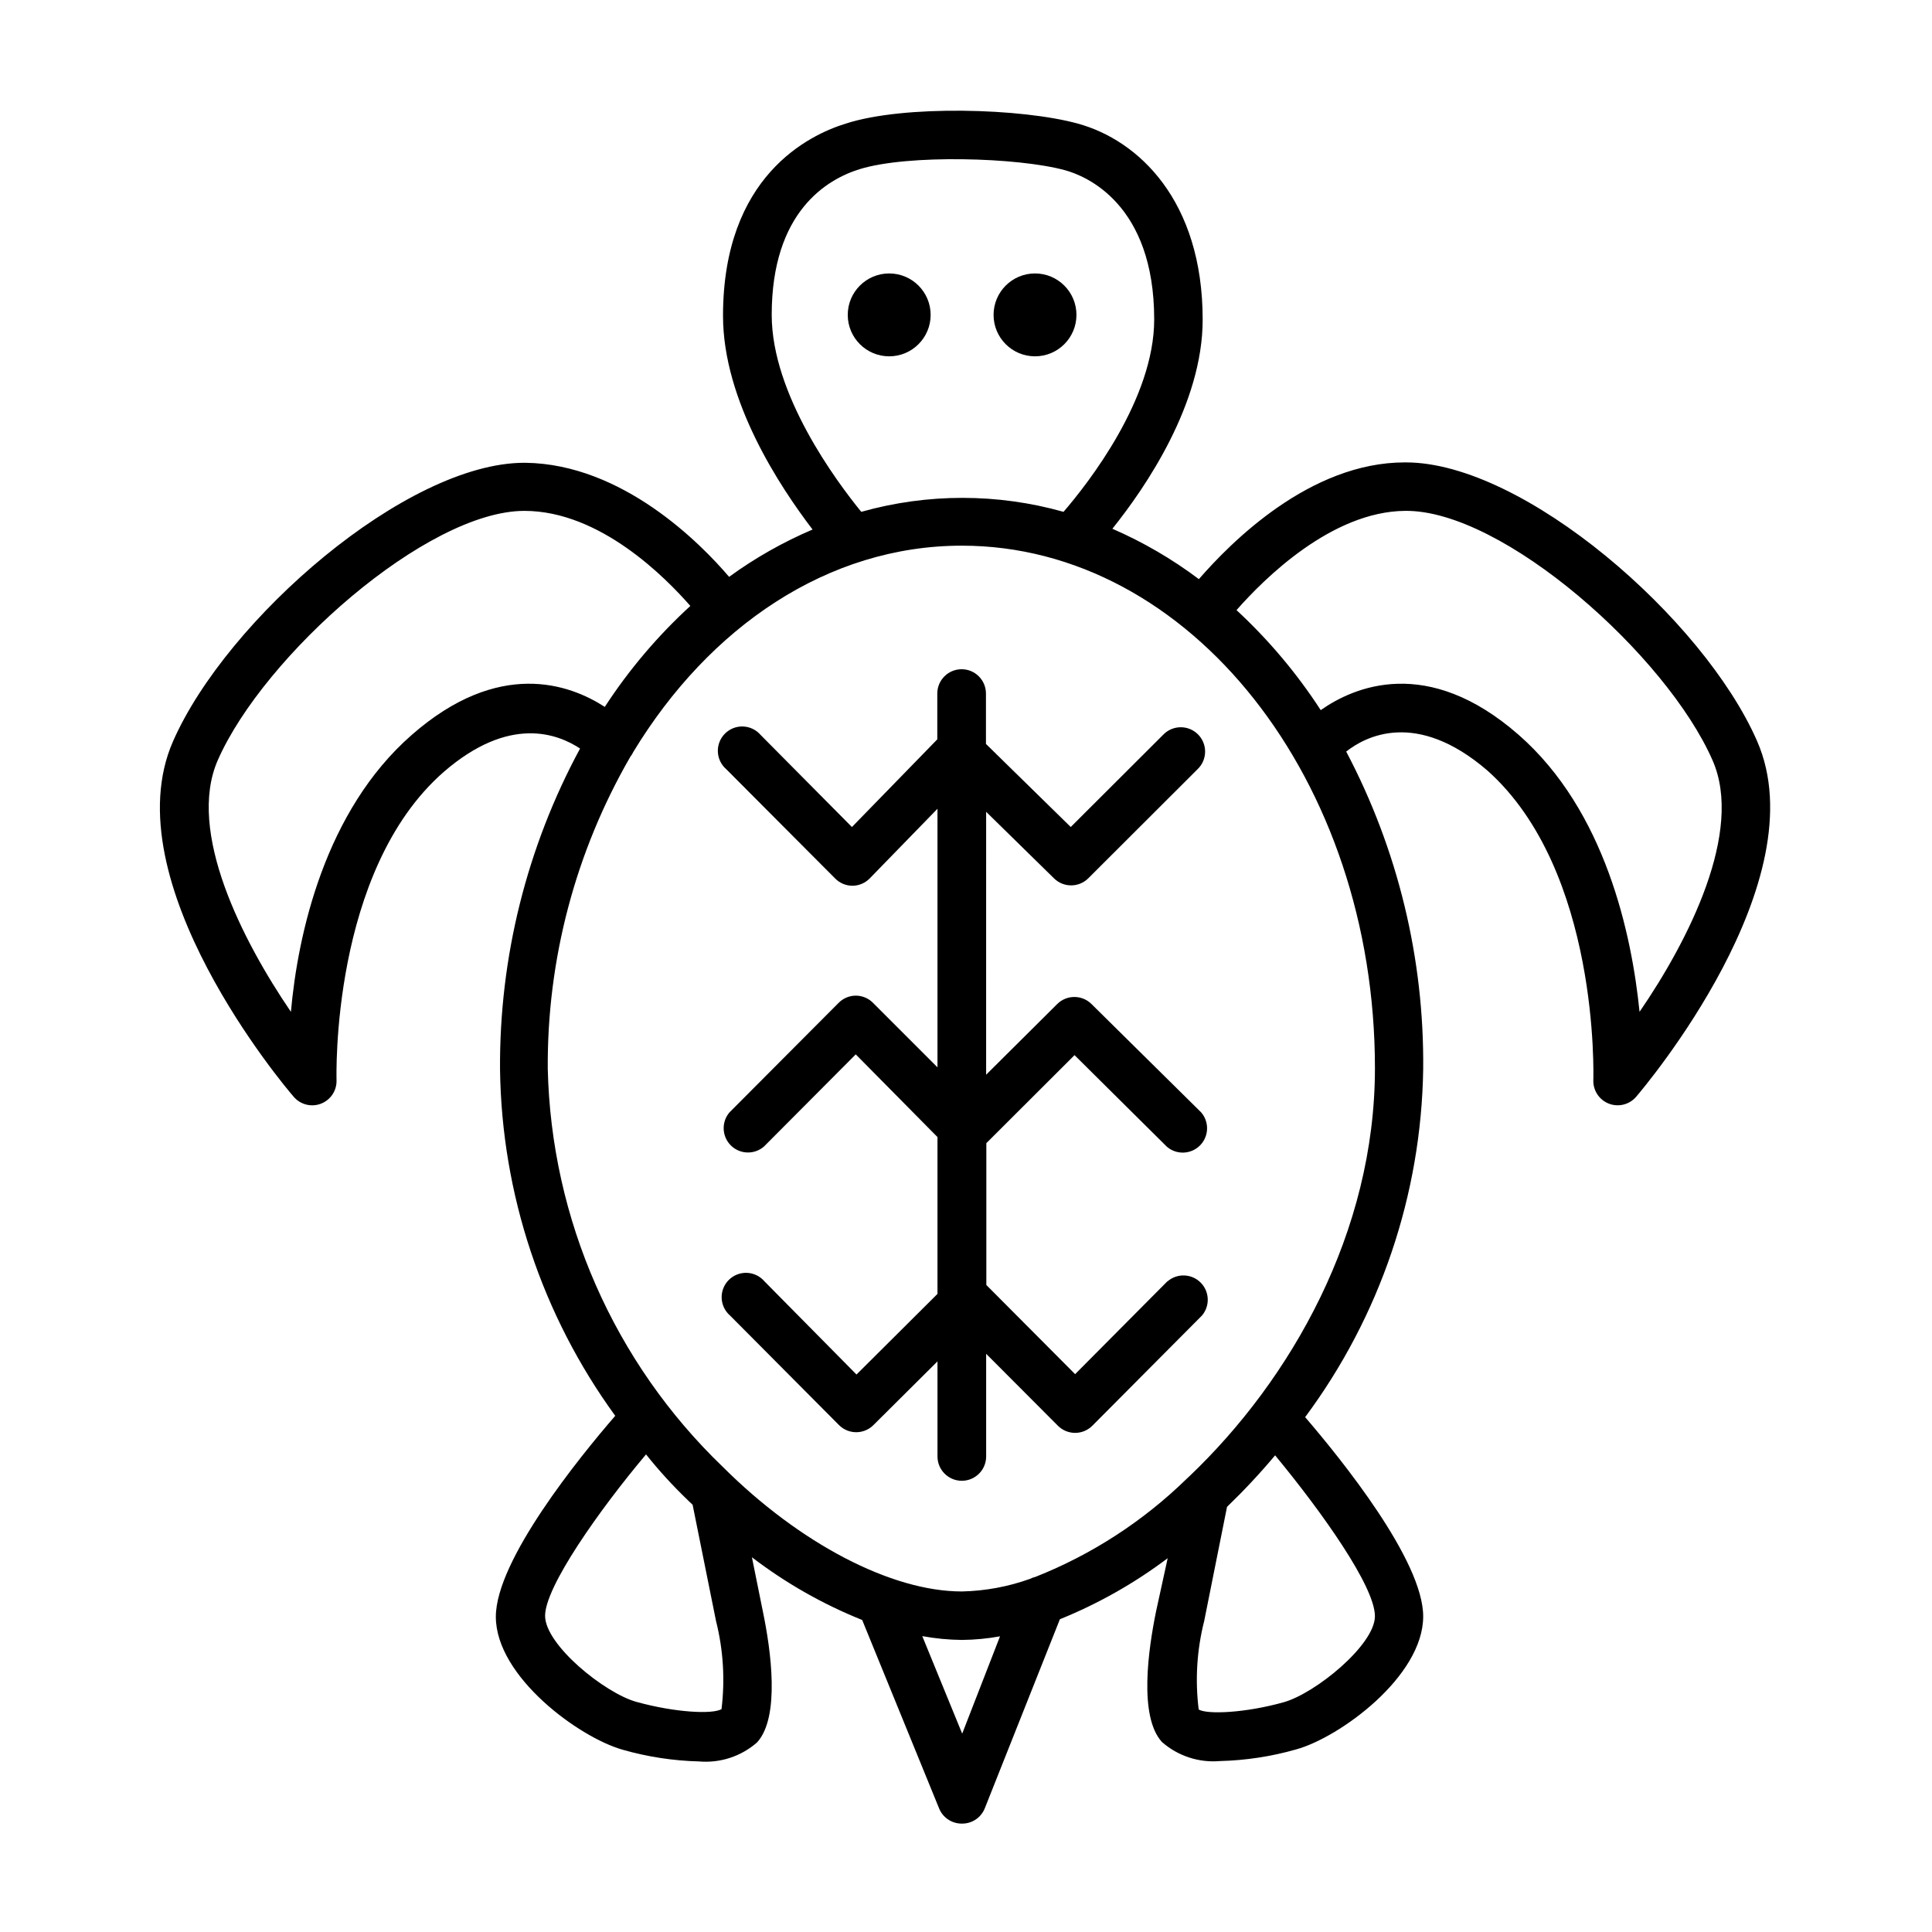 <?xml version="1.0" encoding="UTF-8"?>
<!-- Uploaded to: SVG Find, www.svgfind.com, Generator: SVG Find Mixer Tools -->
<svg fill="#000000" width="800px" height="800px" version="1.1" viewBox="144 144 512 512" xmlns="http://www.w3.org/2000/svg">
 <g>
  <path d="m609.63 340.35c-14.156-32.344-61.766-73.809-93.055-73.809h-0.301c-25.191 0-46.148 21.262-54.562 30.934-7.09-5.336-14.785-9.816-22.922-13.352 8.816-10.984 23.93-33.102 23.93-55.418 0-31.59-17.078-47.559-33.051-51.941-14.762-4.082-46.047-5.039-61.566 0-9.773 3.023-32.496 13.957-32.496 50.934 0 22.57 15.113 45.344 23.73 56.629-7.82 3.332-15.242 7.539-22.117 12.543-7.508-8.816-28.215-29.875-53.957-30.23h-0.301c-31.285 0-78.898 41.465-93.105 73.809-16.324 37.129 29.926 91.895 31.941 94.16v0.004c1.77 2.113 4.688 2.867 7.258 1.875 2.574-0.988 4.231-3.504 4.129-6.258 0-0.555-1.613-55.418 28.414-81.668 17.434-15.113 30.23-10.078 36.125-6.195-14.117 26.109-21.41 55.363-21.211 85.043 0.438 33.02 11.105 65.09 30.531 91.793-9.422 10.883-31.641 38.238-31.641 53.254 0 15.871 22.117 32.043 33.703 35.266 6.562 1.867 13.336 2.898 20.152 3.074 5.598 0.484 11.148-1.336 15.367-5.039 6.195-6.75 3.629-24.637 1.562-34.613l-2.922-14.461v0.004c8.941 6.84 18.773 12.43 29.223 16.625l20.402 49.977c0.996 2.406 3.344 3.977 5.945 3.981 2.746 0.07 5.231-1.609 6.195-4.18l19.852-49.977c10.188-4.125 19.789-9.559 28.566-16.176l-3.074 14.059c-2.066 10.078-4.637 27.91 1.562 34.66 4.223 3.703 9.77 5.523 15.367 5.039 6.82-0.172 13.59-1.207 20.152-3.074 11.586-3.176 33.703-19.348 33.703-35.266 0-14.812-21.715-41.664-31.285-52.801 19.832-26.691 30.777-58.945 31.285-92.195 0.293-29.32-6.719-58.254-20.402-84.188 5.039-3.981 18.539-11.234 37.434 5.039 29.824 26.602 28.059 81.316 28.059 82.02-0.098 2.738 1.547 5.238 4.098 6.238 2.551 0.996 5.453 0.273 7.238-1.805 2.117-2.469 48.367-57.184 32.043-94.312zm-261.12-112.9c0-27.355 14.66-35.973 23.375-38.641 12.746-3.93 41.867-3.125 54.359 0.301 5.543 1.512 23.629 8.918 23.629 39.551 0 21.008-17.383 43.277-24.031 50.984l0.004-0.004c-17.527-4.938-36.078-4.938-53.605 0-6.598-8.109-23.73-31.082-23.73-52.191zm-95.371 111.29c-23.074 20.152-30.23 52.949-32.043 73.406-12.844-18.844-27.656-47.762-19.395-66.656 12.191-27.762 55.418-66.102 81.266-66.102 20.152 0 37.535 17.836 43.984 25.191l-0.004 0.004c-8.652 7.926-16.273 16.914-22.672 26.75-9.32-6.043-28.062-12.797-51.137 7.406zm80.609 234.82v0.004c1.926 7.633 2.422 15.559 1.461 23.375-2.418 1.41-12.293 0.906-22.52-1.914-8.414-2.316-24.234-15.113-24.234-22.824 0-7.707 14.41-28.113 26.754-42.773 3.359 4.231 7.086 8.312 11.184 12.242l1.16 1.109zm65.242 29.875-10.578-25.844c3.477 0.637 7 0.977 10.531 1.008 3.379-0.031 6.75-0.352 10.074-0.957zm109.38-31.133c0 7.609-15.82 20.504-24.234 22.824-10.078 2.82-20.152 3.273-22.469 1.914-0.98-7.848-0.484-15.812 1.461-23.477l6.047-30.23c4.488-4.324 8.742-8.879 12.746-13.652 12.242 14.812 26.449 34.711 26.449 42.621zm-49.121-37.129-0.855 0.805c-11.477 11.188-25.055 19.988-39.953 25.895-0.523 0.121-1.031 0.309-1.512 0.555-5.793 2.074-11.883 3.195-18.035 3.324-18.641 0-42.926-12.645-63.379-33.051v0.004c-28.766-27.656-45.426-65.559-46.352-105.45-0.199-29.012 7.352-57.551 21.867-82.676 0.32-0.402 0.59-0.84 0.805-1.309 20.152-33.199 51.59-54.664 87.059-54.664 60.457 0 109.48 62.121 109.48 138.45 0 43.48-22.219 82.477-49.121 108.12zm119.25-123.03c-2.066-20.453-9.02-53.254-32.043-73.406-24.184-21.16-43.629-12.746-52.445-6.551l-0.004 0.004c-6.312-9.727-13.809-18.625-22.316-26.504 7.254-8.262 25.191-26.148 44.688-26.301 25.945-0.301 69.273 38.289 81.465 66.102 8.312 18.895-6.398 47.812-19.344 66.656z"/>
  <path d="m453.35 483.58-24.434 24.586-23.527-23.629v-37.586l23.375-23.328 24.484 24.285c2.566 2.191 6.383 2.035 8.762-0.355 2.379-2.391 2.512-6.211 0.309-8.762l-29.07-28.719c-2.512-2.484-6.555-2.484-9.07 0l-18.844 18.742 0.004-69.676 17.984 17.633c2.512 2.484 6.559 2.484 9.07 0l29.02-28.969c1.238-1.203 1.941-2.852 1.953-4.578 0.016-1.727-0.668-3.387-1.887-4.609-1.223-1.219-2.883-1.902-4.609-1.887-1.727 0.012-3.375 0.715-4.578 1.953l-24.535 24.484-22.469-22.016v-13.352c0-3.559-2.887-6.445-6.449-6.445s-6.449 2.887-6.449 6.445v12.141l-22.621 23.23-24.184-24.387c-1.164-1.363-2.848-2.18-4.641-2.254-1.793-0.074-3.535 0.605-4.809 1.871-1.273 1.266-1.961 3.004-1.898 4.797 0.062 1.797 0.871 3.481 2.231 4.656l28.867 28.969c1.211 1.223 2.863 1.914 4.586 1.914 1.73-0.016 3.383-0.723 4.582-1.965l17.938-18.438v68.52l-17.129-17.129v-0.004c-1.207-1.195-2.836-1.863-4.535-1.863-1.703 0.012-3.336 0.699-4.535 1.914l-28.918 29.02c-2.191 2.562-2.035 6.383 0.355 8.762 2.391 2.375 6.211 2.512 8.766 0.305l24.336-24.434 21.66 21.914v41.562l-21.461 21.363-24.387-24.684c-1.164-1.367-2.848-2.184-4.641-2.258-1.793-0.07-3.535 0.605-4.809 1.871-1.273 1.266-1.961 3.004-1.898 4.801 0.062 1.793 0.871 3.481 2.231 4.652l28.867 29.02c2.519 2.519 6.602 2.519 9.121 0l16.977-16.879v25.191c0 3.562 2.887 6.449 6.449 6.449s6.449-2.887 6.449-6.449v-27.203l18.992 19.043c1.211 1.223 2.863 1.914 4.586 1.914 1.723 0 3.371-0.691 4.582-1.914l29.02-29.172c2.191-2.562 2.035-6.383-0.355-8.762-2.391-2.375-6.211-2.512-8.762-0.305z"/>
  <path d="m390.63 227.45c0 6.062-4.918 10.98-10.984 10.98-6.066 0-10.984-4.918-10.984-10.98 0-6.066 4.918-10.984 10.984-10.984 6.066 0 10.984 4.918 10.984 10.984"/>
  <path d="m429.27 227.45c0 6.062-4.918 10.98-10.984 10.98-6.062 0-10.98-4.918-10.98-10.98 0-6.066 4.918-10.984 10.98-10.984 6.066 0 10.984 4.918 10.984 10.984"/>
 </g>
</svg>